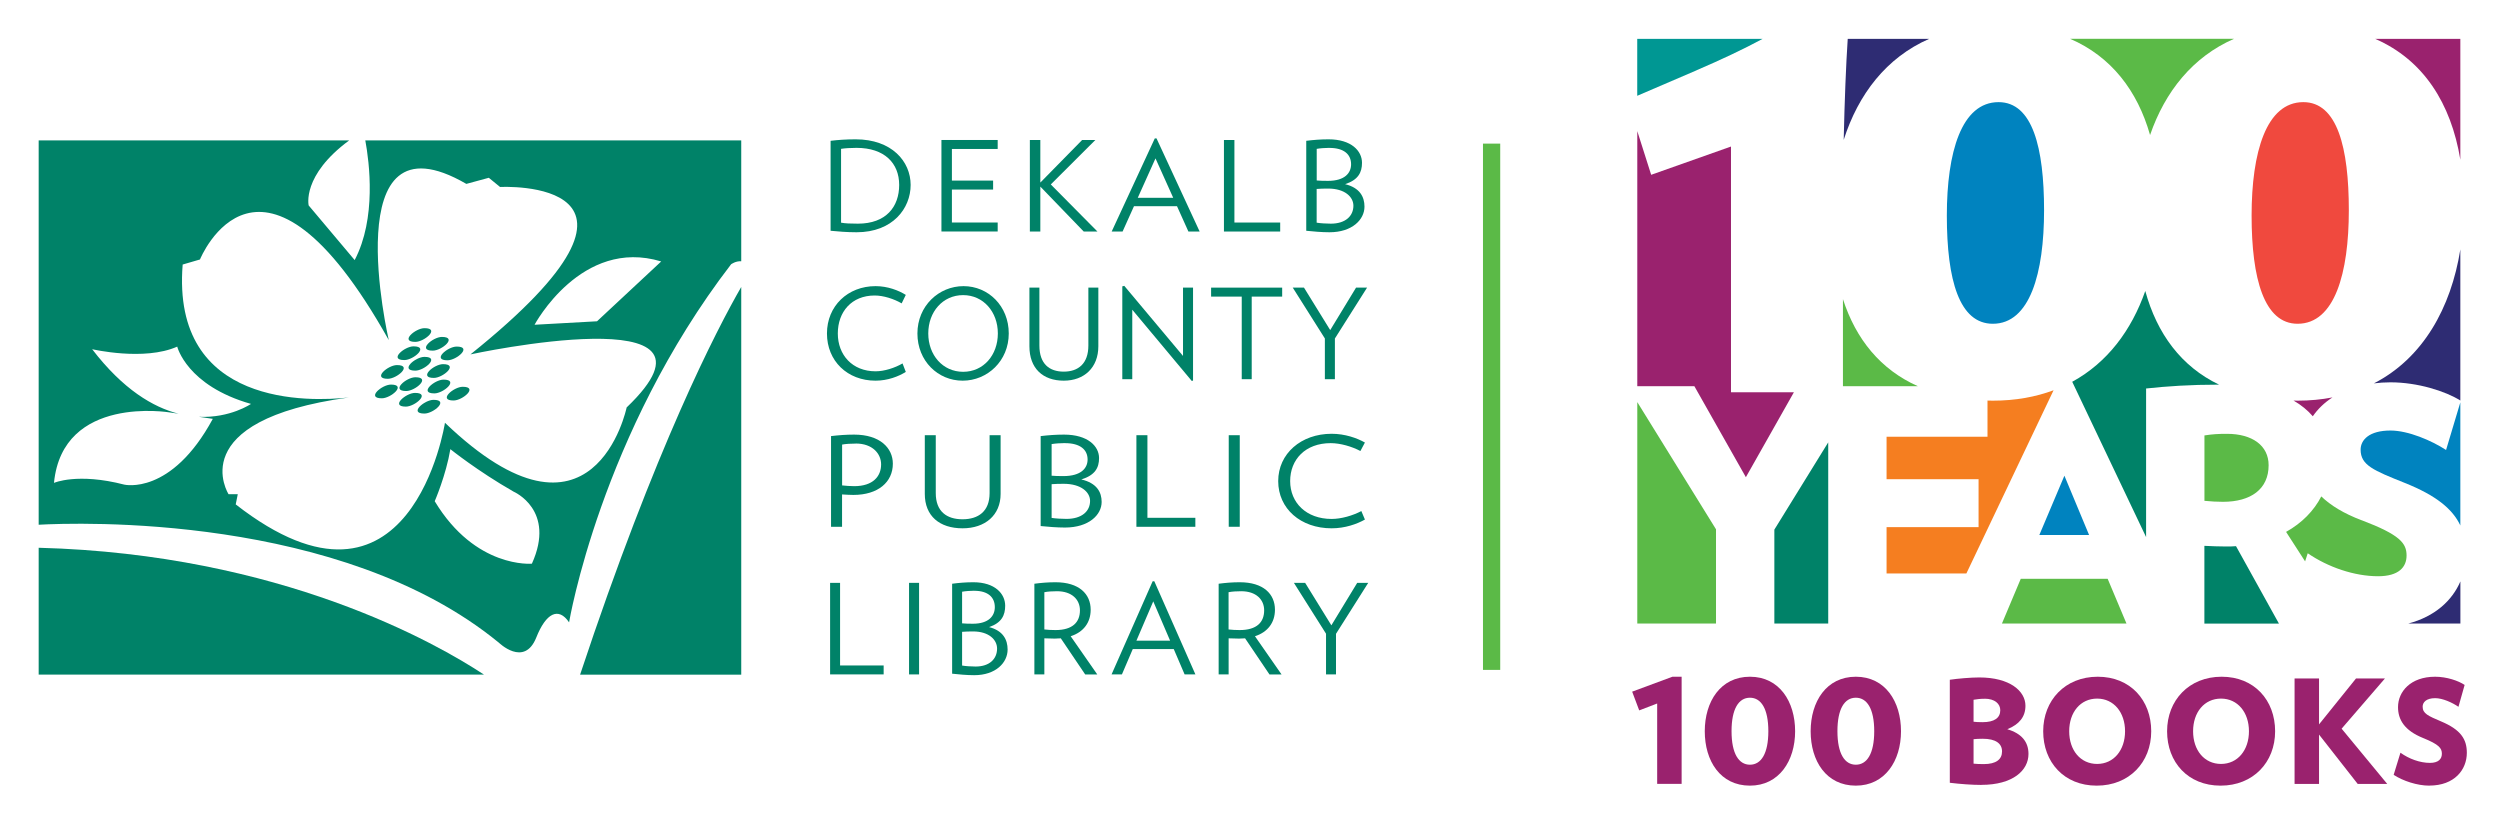 <?xml version="1.0" encoding="UTF-8" standalone="no"?>
<svg xmlns="http://www.w3.org/2000/svg" id="Layer_1" version="1.1" viewBox="0 0 453.8 149.28" width="699px" height="230px">
  <defs>
    <style>
      .st0 {
        fill: #009793;
      }

      .st1 {
        fill: #5bba47;
      }

      .st2 {
        fill: #9a226e;
      }

      .st3 {
        fill: #f0493e;
      }

      .st4 {
        fill: #f57e20;
      }

      .st5 {
        fill: #2e2c73;
      }

      .st6 {
        fill: #008268;
      }

      .st7 {
        fill: #0083bf;
      }
    </style>
  </defs>
  <g>
    <path class="st2" d="M300.81,142.28v-14.6l-3.26,1.25-1.28-3.4,7.31-2.71h1.67v19.45h-4.44Z"></path>
    <path class="st2" d="M317.65,142.59c-5.38,0-8.2-4.49-8.2-9.87s2.85-9.9,8.2-9.9,8.2,4.52,8.2,9.9-2.92,9.87-8.2,9.87ZM317.65,126.63c-2.04,0-3.34,2.01-3.34,6.08s1.31,6.08,3.34,6.08,3.34-2.01,3.34-6.08-1.31-6.08-3.34-6.08Z"></path>
    <path class="st2" d="M336.87,142.59c-5.38,0-8.2-4.49-8.2-9.87s2.85-9.9,8.2-9.9,8.2,4.52,8.2,9.9-2.92,9.87-8.2,9.87ZM336.87,126.63c-2.04,0-3.34,2.01-3.34,6.08s1.31,6.08,3.34,6.08,3.34-2.01,3.34-6.08-1.31-6.08-3.34-6.08Z"></path>
    <path class="st2" d="M359.65,142.46c-1.67,0-3.84-.16-5.72-.39v-18.7c1.38-.21,3.79-.42,5.35-.42,5.56,0,8.38,2.48,8.38,5.14,0,2.01-1.12,3.37-3.29,4.26,2.61.78,3.84,2.3,3.84,4.49,0,2.98-2.82,5.61-8.56,5.61ZM360.25,126.82c-.81,0-1.38.08-2.01.18v3.99c.5.05.83.08,1.64.08,2.14,0,3.21-.78,3.21-2.17,0-1.15-.97-2.09-2.85-2.09ZM359.91,134.08c-.68,0-1.23.03-1.67.08v4.44c.63.05.97.08,1.85.08,2.25,0,3.32-.86,3.32-2.3s-1.15-2.3-3.5-2.3Z"></path>
    <path class="st2" d="M380.59,142.59c-5.93,0-9.71-4.26-9.71-9.87s3.97-9.9,9.9-9.9,9.71,4.26,9.71,9.9-3.99,9.87-9.89,9.87ZM380.67,126.79c-3.03,0-5.07,2.48-5.07,5.93s2.04,5.93,5.07,5.93,5.07-2.51,5.07-5.93-2.04-5.93-5.07-5.93Z"></path>
    <path class="st2" d="M403.08,142.59c-5.93,0-9.71-4.26-9.71-9.87s3.97-9.9,9.9-9.9,9.71,4.26,9.71,9.9-3.99,9.87-9.89,9.87ZM403.16,126.79c-3.03,0-5.07,2.48-5.07,5.93s2.04,5.93,5.07,5.93,5.07-2.51,5.07-5.93-2.04-5.93-5.07-5.93Z"></path>
    <path class="st2" d="M427.97,142.28l-7.02-8.96v8.96h-4.44v-19.14h4.44v8.33l6.71-8.33h5.25l-7.86,9.11,8.28,10.03h-5.35Z"></path>
    <path class="st2" d="M440.95,142.59c-2.17,0-4.78-.86-6.45-1.96l1.23-4.02c1.54,1.12,3.55,1.85,5.35,1.85,1.57,0,2.17-.73,2.17-1.67,0-.99-.5-1.67-3.42-2.85-3.37-1.36-4.54-3.32-4.54-5.61,0-2.79,2.27-5.51,6.74-5.51,2.09,0,4.23.73,5.35,1.49l-1.12,3.97c-1.1-.76-2.87-1.57-4.23-1.57-1.62,0-2.27.76-2.27,1.54,0,1.25.97,1.67,3.37,2.69,3.58,1.51,4.65,3.24,4.65,5.69,0,3.05-2.22,5.95-6.81,5.95Z"></path>
  </g>
  <g>
    <path class="st5" d="M350.19,7.03h-14.79c-.31,4.66-.57,11.18-.73,18.34,2.64-8.27,7.74-14.94,15.52-18.34Z"></path>
    <path class="st1" d="M348.12,70.08c-6.77-3.02-11.23-8.52-13.59-15.8v15.8h13.59Z"></path>
    <path class="st4" d="M372.76,70.82c-3.24,1.21-6.91,1.89-11.02,1.89-.33,0-.65-.01-.97-.02v6.57h-18.32v7.7h16.7v8.7h-16.7v8.41h14.49l15.82-33.24Z"></path>
    <polygon class="st7" points="374.73 86.33 370.18 97.09 379.21 97.09 374.73 86.33"></polygon>
    <path class="st5" d="M430.91,69.57c.96-.12,1.95-.19,3.01-.19,4.94,0,9.99,1.61,12.68,3.3v-27.42c-1.69,10.61-6.79,19.74-15.69,24.31Z"></path>
    <path class="st1" d="M428.68,94.42c-3.24-1.23-5.62-2.69-7.32-4.33-1.33,2.6-3.51,4.83-6.39,6.44l3.45,5.35.48-1.47c3.68,2.53,8.47,4.17,12.77,4.17,3.74,0,5.17-1.65,5.17-3.76,0-2.23-1.18-3.76-8.16-6.41Z"></path>
    <path class="st7" d="M353.39,39.11c0,11.77,2.28,19.64,8.35,19.64,6.74,0,9.3-9.21,9.3-20.59s-2.09-19.64-8.26-19.64c-6.74,0-9.39,9.11-9.39,20.59Z"></path>
    <path class="st6" d="M389.56,70.5c3.81-.41,7.99-.7,13.24-.7-6.86-3.29-11.25-9.23-13.39-17-2.49,7.1-6.86,12.99-13.26,16.48l13.41,28.19v-26.96Z"></path>
    <polygon class="st2" points="299.72 31.71 297.2 23.78 297.2 70.08 307.56 70.08 316.91 86.6 325.63 71.18 314.21 71.18 314.21 26.58 299.72 31.71"></polygon>
    <path class="st2" d="M446.6,28.96V7.03h-15.47c8.77,3.8,13.79,11.73,15.47,21.94Z"></path>
    <path class="st0" d="M307.97,12.73c4.42-1.9,8.47-3.8,11.99-5.7h-22.77v10.34l10.78-4.63Z"></path>
    <polygon class="st1" points="386 113.17 382.58 105.04 366.81 105.04 363.39 113.17 386 113.17"></polygon>
    <path class="st6" d="M413.67,113.17l-7.79-14.05c-.62.06-1.18.06-1.81.06-1.56,0-2.43-.06-3.93-.12v14.11h13.52Z"></path>
    <polygon class="st6" points="331.86 113.17 331.86 80.28 322.08 96.12 322.08 113.17 331.86 113.17"></polygon>
    <polygon class="st1" points="311.49 113.17 311.49 96.06 297.2 72.97 297.2 113.17 311.49 113.17"></polygon>
    <path class="st1" d="M390.28,24.49c2.71-7.87,7.74-14.19,15.25-17.47h-29.77c7.46,3.22,12.23,9.41,14.52,17.47Z"></path>
    <path class="st5" d="M437.13,113.17h9.48v-7.65c-1.49,3.48-4.63,6.38-9.48,7.65Z"></path>
    <path class="st3" d="M417.06,58.75c6.74,0,9.3-9.21,9.3-20.59s-2.09-19.64-8.26-19.64c-6.74,0-9.39,9.11-9.39,20.59s2.28,19.64,8.35,19.64Z"></path>
    <path class="st1" d="M411.8,84.43c0-3.59-2.99-5.7-7.54-5.7-1.62,0-2.62.06-4.11.29v11.87c1.37.12,2.12.18,3.36.18,5.05,0,8.29-2.29,8.29-6.64Z"></path>
    <path class="st7" d="M446.6,95.39v-22.37l-2.59,8.64c-2.62-1.7-6.85-3.53-10.09-3.53-3.86,0-5.42,1.7-5.42,3.47,0,2.82,2.31,3.76,8.04,6.05,5.65,2.26,8.66,4.72,10.07,7.73Z"></path>
    <path class="st2" d="M416.32,72.69c1.41.81,2.57,1.77,3.5,2.85.89-1.29,2.08-2.46,3.57-3.42-1.98.38-4.09.59-6.33.59-.25,0-.49-.01-.74-.02Z"></path>
  </g>
  <g>
    <g>
      <g>
        <path class="st6" d="M155.48,42.14c-1.76,0-3.36-.14-4.71-.27v-16.33c1.33-.16,2.78-.27,4.55-.27,6.55,0,9.98,4.01,9.98,8.28s-3.26,8.59-9.81,8.59ZM155.48,26.82c-1.05,0-2.19.07-2.81.18v13.4c.74.14,1.67.18,3.05.18,5.14,0,7.5-3.08,7.5-7.03s-2.67-6.73-7.74-6.73Z"></path>
        <path class="st6" d="M170.89,42.01v-16.62h10.21v1.63h-8.31v5.74h7.48v1.63h-7.48v5.98h8.31v1.63h-10.21Z"></path>
        <path class="st6" d="M196.72,42.01l-7.88-8.16v8.16h-1.9v-16.62h1.9v7.73l7.59-7.73h2.4l-8.09,8.07,8.47,8.55h-2.5Z"></path>
        <path class="st6" d="M215.72,42.01l-2.07-4.6h-7.81l-2.07,4.6h-1.98l7.83-16.91h.31l7.83,16.91h-2.05ZM209.74,28.74l-3.21,7.14h6.43l-3.21-7.14Z"></path>
        <path class="st6" d="M222.17,42.01v-16.62h1.9v14.99h8.31v1.63h-10.21Z"></path>
        <path class="st6" d="M241.32,42.14c-1.43,0-2.93-.14-4.21-.27v-16.33c1.29-.16,2.62-.27,4.05-.27,4.14,0,6.07,2.11,6.07,4.26,0,1.75-.69,3.11-3.07,3.88,2.69.66,3.52,2.31,3.52,4.08,0,2.36-2.24,4.65-6.35,4.65ZM241.32,26.82c-.71,0-1.69.07-2.31.18v5.74c.43.05,1.31.07,2.05.07,3.07,0,4.19-1.45,4.19-3.01,0-1.77-1.26-2.97-3.93-2.97ZM241.1,34.21c-.62,0-1.69.02-2.1.07v6.12c.62.11,1.76.18,2.57.18,2.69,0,4.1-1.41,4.1-3.26,0-1.59-1.55-3.11-4.57-3.11Z"></path>
        <path class="st6" d="M158.93,69.08c-5.12,0-8.82-3.58-8.82-8.57s3.79-8.59,8.82-8.59c2.2,0,4.17.77,5.49,1.59l-.75,1.54c-1.41-.82-3.31-1.43-4.9-1.43-4.19,0-6.69,2.97-6.69,6.89s2.65,6.87,6.85,6.87c1.59,0,3.49-.61,4.9-1.43l.59,1.54c-1.31.82-3.29,1.59-5.49,1.59Z"></path>
        <path class="st6" d="M174.74,69.08c-4.49,0-8.21-3.58-8.21-8.57s3.88-8.59,8.37-8.59,8.21,3.6,8.21,8.59-3.88,8.57-8.37,8.57ZM174.83,53.55c-3.7,0-6.33,3.04-6.33,6.96s2.63,6.96,6.33,6.96,6.3-3.04,6.3-6.96-2.63-6.96-6.3-6.96Z"></path>
        <path class="st6" d="M193.1,69.08c-3.81,0-6.24-2.24-6.24-6.24v-10.66h1.81v10.52c0,3.33,1.81,4.74,4.42,4.74s4.47-1.43,4.47-4.74v-10.52h1.81v10.66c0,3.86-2.56,6.24-6.28,6.24Z"></path>
        <path class="st6" d="M216.32,69.12l-10.79-12.92v12.61h-1.81v-16.85l.36-.09,10.66,12.72v-12.4h1.82v16.87l-.23.07Z"></path>
        <path class="st6" d="M227.21,53.82v14.99h-1.81v-14.99h-5.56v-1.63h12.9v1.63h-5.53Z"></path>
        <path class="st6" d="M242.31,61.44v7.37h-1.82v-7.39l-5.83-9.23h2.04l4.76,7.71,4.69-7.71h2l-5.85,9.25Z"></path>
        <path class="st6" d="M154.92,89.82c-.62,0-1.45-.05-2.07-.09v5.87h-2v-16.46c1.35-.16,2.69-.27,4.19-.27,4.71,0,7.03,2.45,7.03,5.28,0,3.33-2.67,5.67-7.16,5.67ZM155.35,80.5c-.85,0-1.85.05-2.49.18v7.41c.62.07,1.5.14,2.19.14,3.42,0,4.89-1.79,4.89-3.95,0-1.95-1.57-3.79-4.59-3.79Z"></path>
        <path class="st6" d="M174.73,95.88c-4.19,0-6.86-2.24-6.86-6.24v-10.66h1.99v10.52c0,3.33,2,4.74,4.86,4.74s4.91-1.43,4.91-4.74v-10.52h2v10.66c0,3.86-2.82,6.24-6.91,6.24Z"></path>
        <path class="st6" d="M193.31,95.74c-1.5,0-3.07-.14-4.41-.27v-16.33c1.35-.16,2.74-.27,4.24-.27,4.34,0,6.36,2.11,6.36,4.26,0,1.75-.72,3.11-3.22,3.88,2.82.66,3.69,2.31,3.69,4.08,0,2.36-2.34,4.65-6.66,4.65ZM193.31,80.41c-.75,0-1.77.07-2.42.18v5.74c.45.05,1.37.07,2.14.07,3.22,0,4.39-1.45,4.39-3.01,0-1.77-1.32-2.97-4.11-2.97ZM193.09,87.8c-.65,0-1.77.02-2.2.07v6.12c.65.11,1.85.18,2.69.18,2.82,0,4.29-1.41,4.29-3.26,0-1.59-1.62-3.11-4.79-3.11Z"></path>
        <path class="st6" d="M206.28,95.6v-16.62h2v14.99h8.7v1.63h-10.7Z"></path>
        <path class="st6" d="M223.04,95.6v-16.62h2v16.62h-2Z"></path>
        <path class="st6" d="M241.72,95.88c-5.64,0-9.7-3.58-9.7-8.57s4.16-8.59,9.7-8.59c2.42,0,4.59.77,6.04,1.59l-.82,1.54c-1.55-.82-3.64-1.43-5.39-1.43-4.61,0-7.36,2.97-7.36,6.89s2.92,6.87,7.53,6.87c1.75,0,3.84-.61,5.39-1.43l.65,1.54c-1.45.82-3.62,1.59-6.04,1.59Z"></path>
        <path class="st6" d="M150.68,122.4v-16.62h1.81v14.99h7.91v1.63h-9.73Z"></path>
        <path class="st6" d="M165.01,122.4v-16.62h1.82v16.62h-1.82Z"></path>
        <path class="st6" d="M176.84,122.54c-1.36,0-2.79-.14-4.01-.27v-16.33c1.22-.16,2.49-.27,3.85-.27,3.95,0,5.78,2.11,5.78,4.26,0,1.75-.66,3.11-2.92,3.88,2.56.66,3.36,2.31,3.36,4.08,0,2.36-2.13,4.65-6.06,4.65ZM176.84,107.21c-.68,0-1.61.07-2.2.18v5.74c.41.05,1.25.07,1.95.07,2.92,0,3.99-1.45,3.99-3.01,0-1.77-1.2-2.97-3.74-2.97ZM176.64,114.6c-.59,0-1.61.02-2,.07v6.12c.59.11,1.68.18,2.45.18,2.56,0,3.9-1.41,3.9-3.26,0-1.59-1.47-3.11-4.35-3.11Z"></path>
        <path class="st6" d="M196.98,122.4l-4.42-6.55c-.36.02-.72.05-1.11.05-.54,0-1.34-.02-1.88-.05v6.55h-1.81v-16.46c1.22-.16,2.45-.27,3.83-.27,4.29,0,6.39,2.13,6.39,4.99,0,2.31-1.29,4.06-3.63,4.81l4.83,6.94h-2.2ZM191.86,107.3c-.77,0-1.7.05-2.29.18v6.76c.54.07,1.38.11,2.02.11,3.11,0,4.44-1.43,4.44-3.58,0-1.95-1.45-3.47-4.17-3.47Z"></path>
        <path class="st6" d="M215.03,122.4l-1.97-4.6h-7.44l-1.97,4.6h-1.88l7.46-16.91h.3l7.46,16.91h-1.95ZM209.34,109.14l-3.06,7.14h6.12l-3.06-7.14Z"></path>
        <path class="st6" d="M230.43,122.4l-4.42-6.55c-.36.02-.72.05-1.11.05-.54,0-1.34-.02-1.88-.05v6.55h-1.81v-16.46c1.22-.16,2.45-.27,3.83-.27,4.29,0,6.39,2.13,6.39,4.99,0,2.31-1.29,4.06-3.63,4.81l4.83,6.94h-2.2ZM225.3,107.3c-.77,0-1.7.05-2.29.18v6.76c.54.07,1.38.11,2.02.11,3.11,0,4.44-1.43,4.44-3.58,0-1.95-1.45-3.47-4.17-3.47Z"></path>
        <path class="st6" d="M242.51,115.03v7.37h-1.81v-7.39l-5.83-9.23h2.04l4.76,7.71,4.69-7.71h2l-5.85,9.25Z"></path>
      </g>
      <g>
        <path class="st6" d="M90.5,116.59s4.66,4.61,6.85-.9c1.75-4.4,4.01-5.61,5.95-2.74,0,0,5.72-34.18,29.41-65,0,0,.82-.61,1.84-.55v-21.94h-68.24c.74,4,2.04,14.17-1.93,21.73l-8.35-9.92s-1.29-5.44,7.36-11.81H7.02v69.77c6.89-.38,54.83-2.09,83.48,21.37ZM96.55,102.3s-10.24.94-17.64-11.34c0,0,2.05-4.72,2.84-9.45,0,0,4.88,3.94,11.49,7.72,0,0,7.72,3.31,3.31,13.07ZM120.02,47.44l-11.65,10.86-11.34.63s8.5-15.9,22.99-11.49ZM33.15,48l3.15-.92s10.93-27.05,34.27,14.63c0,0-9.82-42.24,14.08-28.35l4.08-1.11,2.04,1.67s34.83-1.85-5.37,30.39c0,0,49.66-10.75,28.35,9.63,0,0-5.93,28.72-32.98,2.78,0,0-6.11,39.65-37.98,14.82l.37-1.85h-1.67s-8.54-13.39,21.83-17.56c-6.87.76-32.25,1.85-30.16-24.13ZM9.8,87.62c1.58-16.06,21.05-12.77,21.05-12.77l1.56.23c-4.62-1.18-10.07-4.4-15.68-11.71,0,0,9.45,2.2,15.44-.47,0,0,1.73,7.09,13.39,10.4,0,0-3.75,2.59-9.45,2.34l2.52.37c-7.56,13.98-16.07,11.94-16.07,11.94-8.5-2.2-12.75-.32-12.75-.32Z"></path>
        <path class="st6" d="M7.02,122.44h80.84c-8.51-5.61-36.83-21.87-80.84-23.03v23.03Z"></path>
        <path class="st6" d="M134.55,52.07c-4.41,7.66-15.53,29.03-29.25,70.37h29.25V52.07Z"></path>
        <path class="st6" d="M70.4,68.74c1.64,0,4.56-2.49,1.66-2.49-1.64,0-4.56,2.49-1.66,2.49Z"></path>
        <path class="st6" d="M78.76,68.58c1.64,0,4.56-2.5,1.66-2.5-1.64,0-4.56,2.5-1.66,2.5Z"></path>
        <path class="st6" d="M77.04,64.76c-1.64,0-4.56,2.5-1.65,2.5,1.64,0,4.56-2.5,1.65-2.5Z"></path>
        <path class="st6" d="M80.51,68.89c-1.65,0-4.56,2.5-1.66,2.5,1.64,0,4.56-2.5,1.66-2.5Z"></path>
        <path class="st6" d="M73.4,65.34c1.64,0,4.56-2.49,1.66-2.49-1.64,0-4.56,2.49-1.66,2.49Z"></path>
        <path class="st6" d="M78.56,63.63c1.64,0,4.56-2.49,1.65-2.49-1.64,0-4.56,2.49-1.65,2.49Z"></path>
        <path class="st6" d="M73.74,70.96c1.64,0,4.56-2.5,1.66-2.5-1.64,0-4.56,2.5-1.66,2.5Z"></path>
        <path class="st6" d="M75.33,71.3c-1.64,0-4.56,2.49-1.66,2.49,1.64,0,4.56-2.49,1.66-2.49Z"></path>
        <path class="st6" d="M69.31,72.28c1.64,0,4.56-2.49,1.66-2.49-1.65,0-4.56,2.49-1.66,2.49Z"></path>
        <path class="st6" d="M81.23,65.38c1.65,0,4.56-2.49,1.66-2.49-1.64,0-4.56,2.49-1.66,2.49Z"></path>
        <path class="st6" d="M78.69,72.56c-1.64,0-4.56,2.49-1.65,2.49,1.64,0,4.56-2.49,1.65-2.49Z"></path>
        <path class="st6" d="M75.39,62.04c1.64,0,4.56-2.49,1.66-2.49-1.64,0-4.56,2.49-1.66,2.49Z"></path>
        <path class="st6" d="M82.33,72.68c1.64,0,4.56-2.49,1.66-2.49-1.64,0-4.56,2.49-1.66,2.49Z"></path>
      </g>
    </g>
    <rect class="st1" x="269.19" y="26.05" width="3.13" height="95.53"></rect>
  </g>
</svg>
